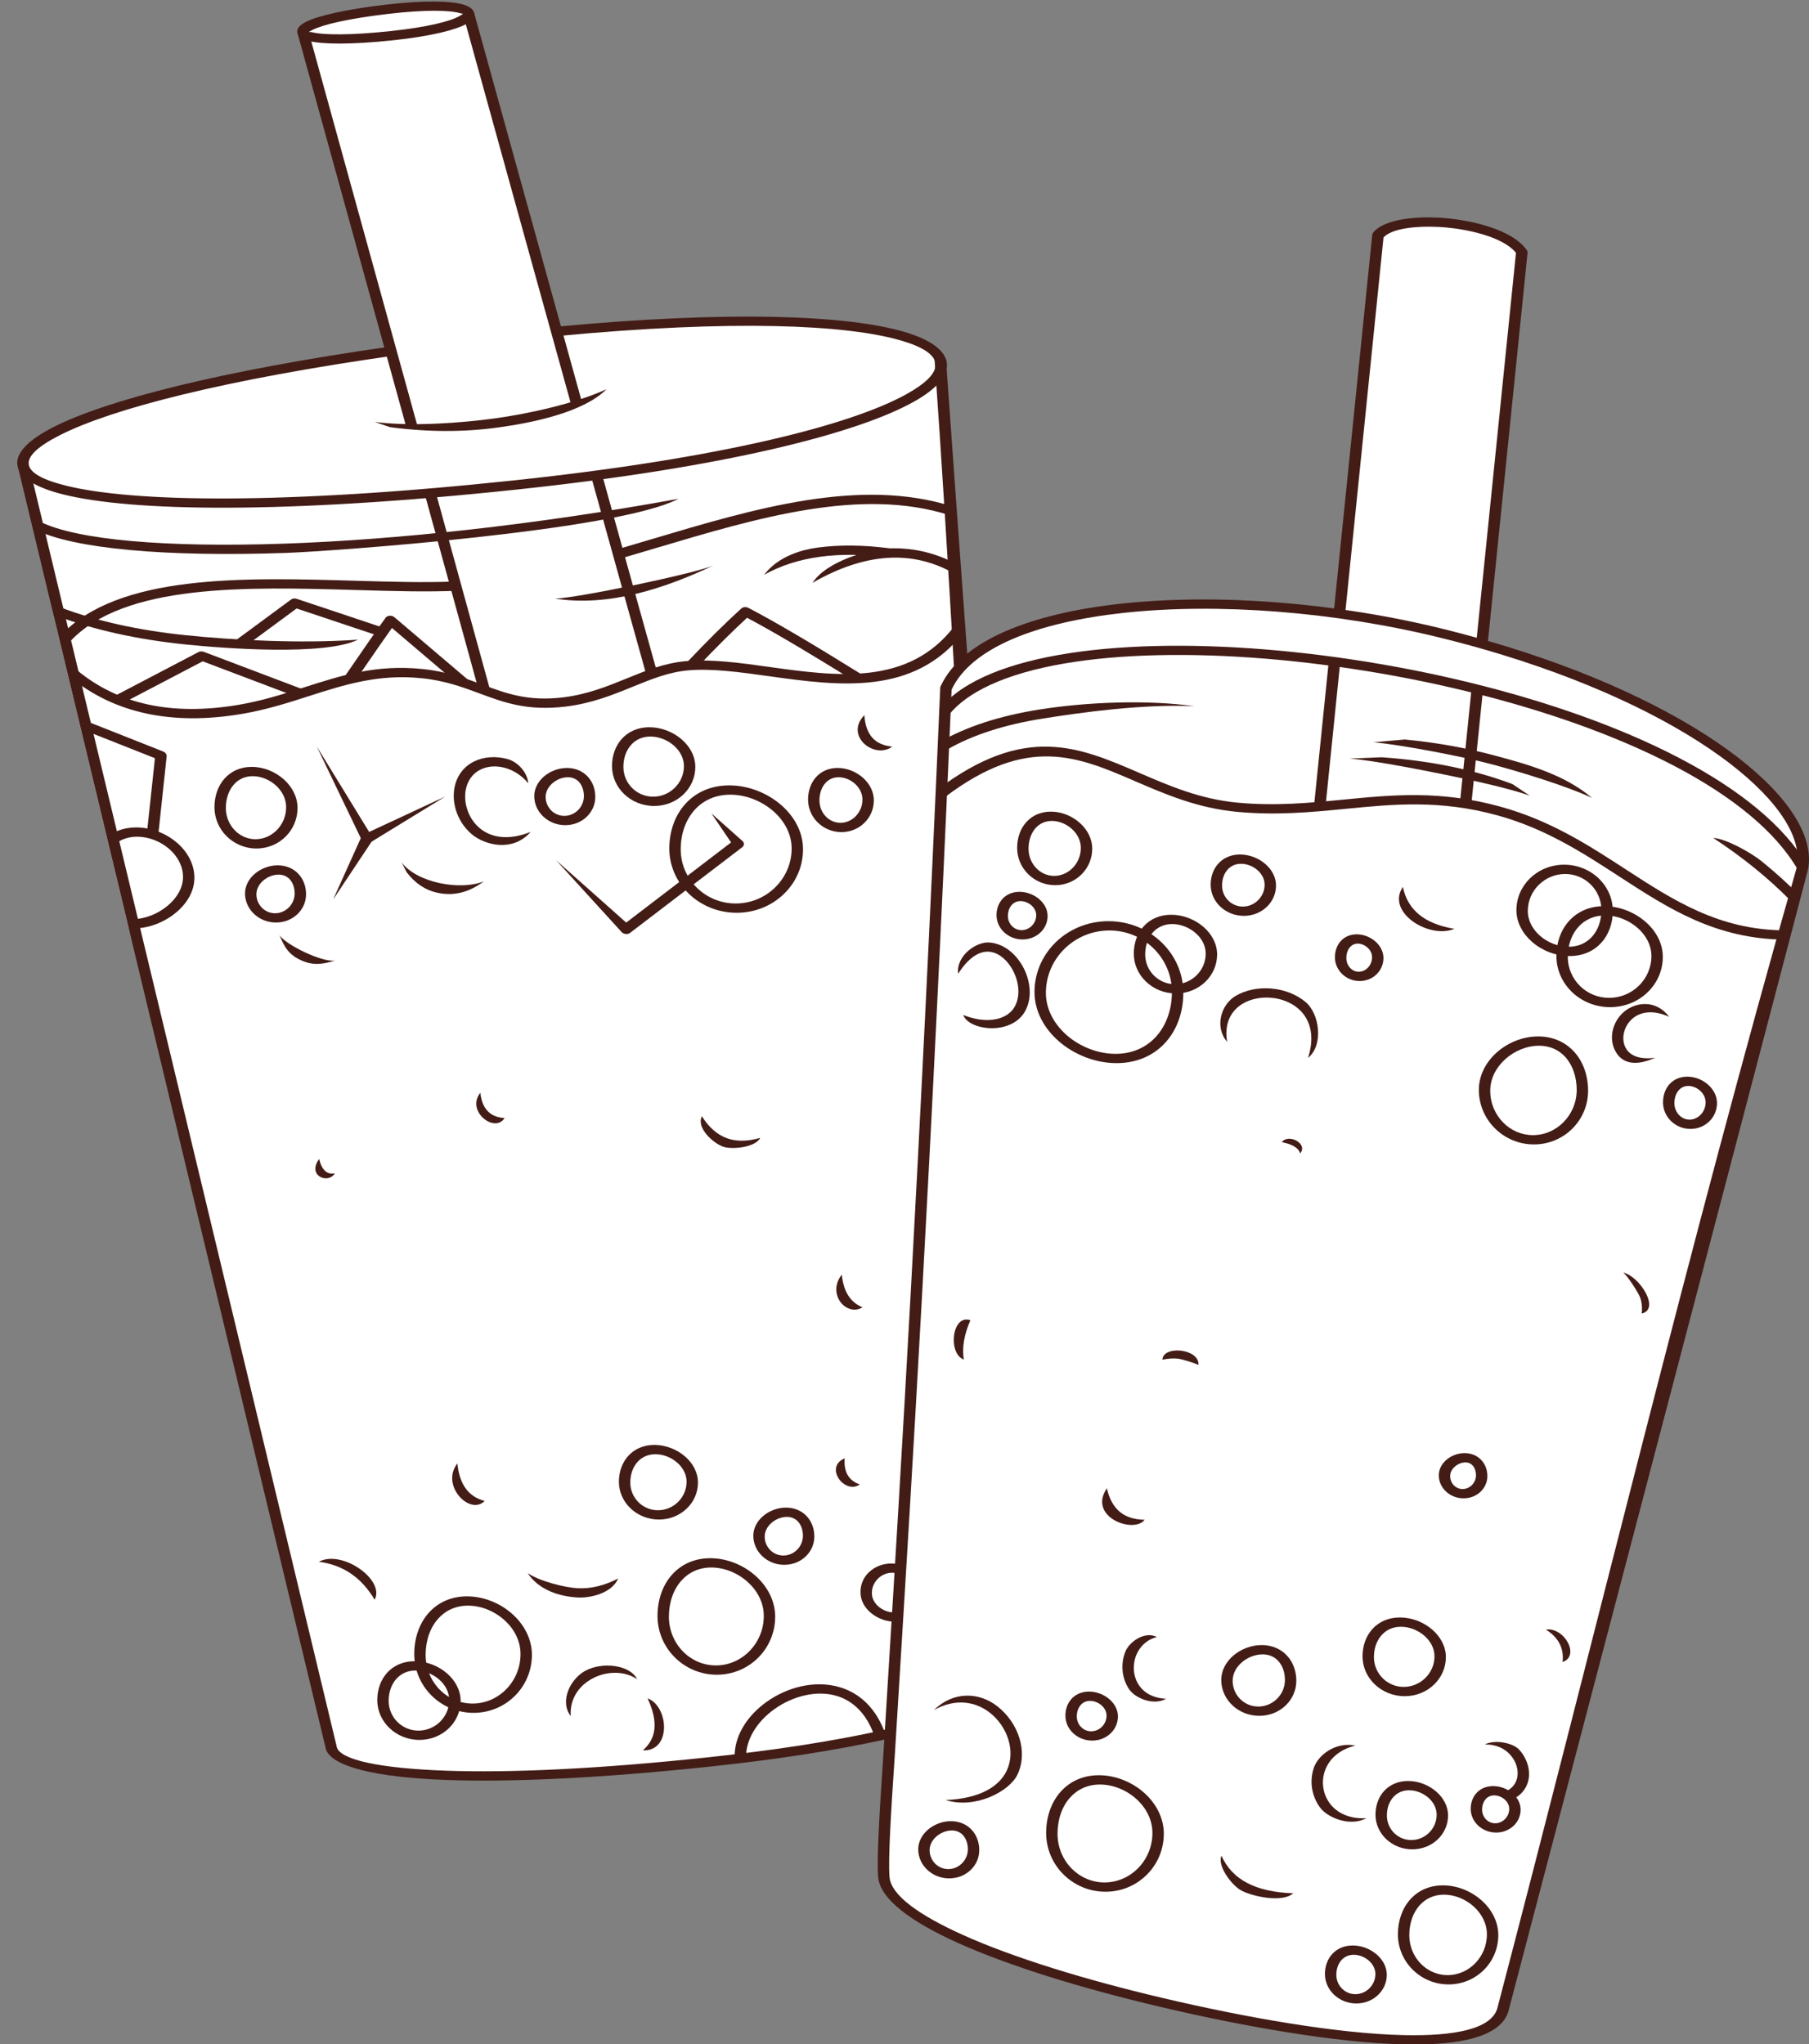 <?xml version="1.0" encoding="UTF-8"?><svg xmlns="http://www.w3.org/2000/svg" xmlns:xlink="http://www.w3.org/1999/xlink" height="403.9" preserveAspectRatio="xMidYMid meet" version="1.0" viewBox="-3.4 -0.3 357.4 403.9" width="357.4" zoomAndPan="magnify"><rect x="-3.4" y="-0.3" width="357.4" height="403.9" fill="#808080" stroke="none"/><defs><clipPath id="a"><path d="M 170 118 L 354 118 L 354 403.66 L 170 403.66 Z M 170 118"/></clipPath></defs><g><g id="change1_1"><path d="M 22.578 185.367 L 6.816 119.73 C 12.625 140.934 17.73 162.992 22.578 185.367 Z M 184.145 100.684 L 182.121 72.566 C 182.121 72.48 182.125 72.395 182.145 72.309 C 182.168 72.168 182.188 72.023 182.191 71.883 C 182.195 71.75 182.191 71.609 182.176 71.473 C 182.066 70.555 181.461 69.68 180.371 68.871 C 179.145 67.969 177.32 67.145 174.906 66.434 C 169.293 64.777 160.473 63.707 148.469 63.512 C 137.496 63.328 123.922 63.883 107.773 65.383 L 107.746 65.383 C 106.938 65.477 106.133 65.008 105.949 64.34 C 100.262 43.809 93.965 22.906 88.781 2.316 C 88.75 2.254 88.691 2.191 88.605 2.133 C 88.414 1.988 88.117 1.855 87.723 1.738 C 86.629 1.418 84.785 1.223 82.195 1.227 C 79.793 1.23 76.789 1.414 73.199 1.832 C 69.312 2.281 66.121 2.805 63.617 3.344 C 60.891 3.934 58.98 4.535 57.883 5.09 C 57.438 5.312 57.129 5.535 56.953 5.742 C 56.859 5.852 56.82 5.941 56.824 6.012 C 59.395 20.477 68.977 53.75 73.98 68.141 C 74.191 68.809 73.711 69.441 72.906 69.555 C 56.98 71.852 43.73 74.359 33.137 76.906 C 21.656 79.668 13.316 82.473 8.09 85.109 C 5.684 86.324 3.934 87.512 2.832 88.656 C 1.867 89.66 1.426 90.602 1.516 91.461 L 1.566 91.758 L 1.707 92.191 L 62.477 345.219 C 62.965 346.367 64.973 347.426 68.48 348.305 C 72.328 349.27 77.77 349.926 84.789 350.176 C 91.117 350.398 98.801 350.316 107.824 349.859 C 116.234 349.434 125.762 348.68 136.395 347.551 C 142.152 346.941 147.934 346.227 153.688 345.359 C 159.434 344.496 165.141 343.477 170.75 342.258 C 170.945 342.207 171.16 342.191 171.387 342.215 C 172.215 342.309 172.852 342.93 172.809 343.598 L 172.453 349.164 C 172.016 355.773 171.254 367.273 171.605 370.668 C 171.781 372.414 173.129 374.258 175.43 376.141 C 178.039 378.281 181.836 380.438 186.543 382.555 C 191.453 384.762 197.348 386.934 203.898 389 C 210.75 391.164 218.316 393.215 226.242 395.078 C 234.938 397.121 244.188 399 252.961 400.344 C 260.562 401.512 267.801 402.281 273.988 402.418 C 279.57 402.539 284.312 402.145 287.742 401.062 C 290.617 400.152 292.523 398.754 293.137 396.762 C 312.801 321.824 331.738 246.176 352.238 171.523 C 352.961 168.598 352.16 165.238 349.969 161.664 C 347.699 157.961 343.953 154.043 338.871 150.133 C 333.664 146.125 327.055 142.121 319.191 138.355 C 311.789 134.812 303.277 131.48 293.781 128.559 L 290.266 127.512 C 289.531 127.336 289.012 126.746 289.074 126.133 L 296.883 49.555 C 295.812 48.109 293.945 46.996 291.828 46.16 L 291.789 46.145 C 288.617 44.898 284.914 44.266 282.301 44.031 C 279.609 43.789 276.949 43.824 274.672 44.156 C 272.652 44.445 270.969 44.965 269.906 45.719 C 269.738 45.828 269.48 46.031 269.289 46.246 C 269.246 46.293 269.219 46.281 269.211 46.293 L 261.688 120.117 C 261.617 120.781 260.895 121.23 260.062 121.121 C 252.691 120.141 245.363 119.566 238.328 119.41 C 231.336 119.258 224.586 119.516 218.34 120.199 C 211.789 120.914 205.82 122.098 200.719 123.758 C 195.887 125.328 191.828 127.324 188.797 129.75 C 188.539 129.953 188.184 130.074 187.781 130.062 C 186.957 130.047 186.246 129.484 186.199 128.809 L 184.145 100.684" fill="#fff" fill-rule="evenodd"/></g><g id="change2_2"><path d="M 98.723 96.426 C 52.676 101.316 22.656 100.777 9.094 97.395 C -1.945 94.641 -3.367 89.402 7.219 84.055 C 17.602 78.812 39.832 72.988 74.109 68.121 C 74.078 68.809 74.383 69.52 75.102 69.871 C 40.875 74.703 18.762 80.469 8.523 85.637 C -0.137 90.012 0.168 93.297 9.582 95.645 C 22.871 98.957 52.539 99.461 98.246 94.605 C 139.141 90.262 164.895 83.629 175.781 77.527 C 183.602 73.145 183.375 69.566 174.707 67.008 C 163.898 63.816 141.258 62.828 106.934 66.086 C 106.914 65.738 106.758 65.348 106.418 64.922 C 106.32 64.707 106.191 64.496 106.035 64.305 C 141.004 60.969 164.168 62 175.305 65.285 C 185.5 68.293 186.73 73.703 177.168 79.062 C 166.055 85.297 139.973 92.047 98.723 96.426" fill="#431c16"/></g><g id="change2_3"><path d="M 172.828 343.09 C 160.98 345.758 148.793 347.484 136.715 348.766 C 114.539 351.121 97.223 351.832 84.852 351.395 C 70.203 350.875 62.211 348.598 61.016 345.414 L 0.219 92.266 L 2.434 92.07 L 63.188 345.066 C 64.137 347.387 71.352 349.09 84.758 349.562 C 96.996 349.996 114.18 349.289 136.234 346.945 C 148.453 345.648 160.797 343.902 172.77 341.16 C 172.773 341.754 172.812 342.41 172.828 343.09" fill="#431c16"/></g><g id="change2_4"><path d="M 183.496 70.777 C 184.902 90.625 186.348 110.484 187.805 130.352 C 187.363 130.734 186.895 131.246 186.391 131.91 C 186.305 132.027 185.793 132.41 185.16 132.938 C 183.941 111.871 182.684 91.043 181.242 70.723 L 183.496 70.777" fill="#431c16"/></g><g clip-path="url(#a)" id="change2_1"><path d="M 353.562 172.418 L 294.598 397.148 C 293.066 402.133 285.102 403.879 274.078 403.637 C 260.57 403.34 242.293 400.098 225.945 396.25 C 210.281 392.566 196.027 388.164 185.906 383.617 C 176.5 379.387 170.547 374.934 170.105 370.664 C 169.746 367.168 170.523 355.496 170.961 348.879 L 171.176 345.555 L 172.094 330.629 C 174.344 294.102 178.277 230.336 182.363 135.59 C 182.367 135.469 182.402 135.355 182.461 135.254 C 186.598 126.273 200.266 120.922 218.012 118.984 C 236.922 116.918 260.547 118.695 282.137 124.07 C 286.289 125.105 290.316 126.227 294.203 127.422 C 314.008 133.512 329.594 141.387 339.852 149.281 C 350.312 157.328 355.305 165.473 353.711 171.887 Z M 292.406 396.566 C 311.973 322.004 330.395 245.312 351.496 171.387 C 352.934 165.621 348.211 158.121 338.383 150.559 C 328.348 142.84 313.055 135.117 293.57 129.129 C 289.781 127.961 285.805 126.855 281.656 125.824 C 260.383 120.527 237.109 118.77 218.5 120.805 C 201.52 122.66 188.492 127.652 184.609 135.953 C 180.539 230.438 176.598 294.297 174.344 330.883 L 173.43 345.805 L 173.211 349.141 C 172.773 355.711 172.004 367.297 172.352 370.668 C 172.715 374.199 178.184 378.121 186.859 382.023 C 196.828 386.508 210.902 390.848 226.391 394.492 C 242.586 398.301 260.66 401.516 273.945 401.809 C 283.973 402.027 291.16 400.621 292.406 396.566" fill="#431c16"/></g><g id="change2_5"><path d="M 74.254 7.66 C 65.805 8.559 60.242 8.445 57.684 7.809 C 56.219 7.441 55.426 6.832 55.328 6.043 C 55.238 5.34 55.797 4.648 57.012 4.035 C 59.297 2.883 64.574 1.582 72.863 0.617 C 80.629 -0.281 85.75 -0.105 88.121 0.594 C 89.477 0.992 90.211 1.621 90.301 2.406 C 90.387 3.105 89.879 3.797 88.777 4.414 C 86.68 5.59 81.84 6.855 74.254 7.66 Z M 58.172 6.055 C 60.457 6.629 65.668 6.703 73.773 5.844 C 81.008 5.074 85.523 3.926 87.391 2.875 C 87.844 2.621 88.066 2.469 88.059 2.422 C 88.059 2.387 87.883 2.418 87.523 2.312 C 85.457 1.703 80.742 1.578 73.367 2.438 C 65.379 3.367 60.395 4.566 58.316 5.617 C 57.82 5.867 57.57 6.004 57.57 6.016 C 57.582 6.086 57.762 5.953 58.172 6.055" fill="#431c16"/></g><g id="change2_6"><path d="M 57.582 6.023 C 66.363 37.789 73.543 63.801 79.105 83.977 C 78.324 83.965 77.551 84.02 76.887 84.156 C 71.328 63.984 64.156 38.004 55.383 6.273 Z M 82.676 96.941 C 89.801 122.805 93.395 135.902 93.41 135.973 L 91.215 136.219 C 91.195 136.148 87.578 122.957 80.402 96.91 C 81.133 97.031 81.977 97.273 82.676 96.941" fill="#431c16"/></g><g id="change2_7"><path d="M 90.246 2.16 C 98.945 33.613 106.117 59.508 111.727 79.711 C 111.547 79.766 111.387 79.828 111.25 79.902 C 110.652 79.602 110.004 79.688 109.59 80.18 C 103.973 59.945 96.777 33.977 88.051 2.406 Z M 115.48 93.227 C 122.734 119.344 126.457 132.676 126.48 132.742 L 124.281 132.992 C 124.262 132.922 120.523 119.551 113.25 93.352 L 114.328 93.383 C 114.691 93.48 115.105 93.406 115.48 93.227" fill="#431c16"/></g><g id="change2_8"><path d="M 284.988 158.797 L 287.367 135.418 C 288.059 135.758 288.828 136.047 289.559 136.312 L 287.281 158.668 C 286.461 158.422 285.777 158.637 284.988 158.797 Z M 288.25 126.766 L 296.109 49.656 C 293.438 46.367 286.246 44.996 282.281 44.641 C 279.266 44.367 272.227 44.223 269.938 46.609 L 262.328 121.246 C 261.566 121.031 260.75 120.961 260.066 121.086 L 267.711 46.07 C 267.773 45.602 268.504 45.02 268.863 44.766 C 271.457 42.93 276.848 42.324 282.336 42.816 C 287.066 43.242 295.207 44.906 298.199 49.059 C 298.34 49.234 298.414 49.445 298.391 49.66 L 290.434 127.746 C 289.766 127.371 288.965 126.926 288.25 126.766 Z M 261.359 130.77 L 258.484 158.969 C 257.73 158.945 256.949 158.977 256.195 159.055 L 259.105 130.539 C 259.812 130.738 260.621 130.805 261.359 130.77" fill="#431c16"/></g><g id="change2_9"><path d="M 95.043 84.16 C 88.211 85.105 81.078 85.086 73.652 84.098 L 70.637 83.066 C 77.82 84.023 87.902 83.262 94.48 82.352 C 101.066 81.441 110.422 79.379 116.434 76.598 C 111.773 81.277 101.438 83.277 95.043 84.16" fill="#431c16"/></g><g id="change2_10"><path d="M 11.84 132.137 C 15.918 135.504 20.594 137.758 25.855 138.898 C 31.16 140.047 37.094 140.074 43.648 138.977 C 48.352 138.191 52.57 136.836 56.684 135.516 C 63.938 133.188 70.895 130.953 79.98 131.879 C 84.965 132.387 88.59 133.734 92.055 135.023 C 96.613 136.719 100.898 138.309 107.758 137.5 C 112.617 136.926 116.637 135.289 120.457 133.734 C 124.234 132.195 127.828 130.73 131.996 130.344 C 137.035 129.871 142.746 130.664 148.691 131.492 C 161.797 133.316 176.086 135.309 185.164 123.41 L 187.109 124.473 C 177.309 137.312 162.281 135.223 148.492 133.301 C 142.703 132.496 137.145 131.723 132.438 132.164 C 128.66 132.516 125.219 133.918 121.602 135.391 C 117.637 137.008 113.465 138.703 108.266 139.32 C 100.742 140.207 96.156 138.504 91.27 136.684 C 87.965 135.457 84.512 134.172 79.887 133.703 C 71.367 132.836 64.656 134.988 57.664 137.23 C 53.473 138.578 49.18 139.957 44.277 140.777 C 37.391 141.93 31.113 141.895 25.457 140.668 C 19.758 139.434 14.711 137 10.309 133.367 L 11.84 132.137" fill="#431c16"/></g><g id="change2_11"><path d="M 4.582 102.809 C 11.855 106.387 29.414 107.93 52.879 107.113 C 74.879 106.344 101.988 103.48 130.625 98.258 C 118.641 104.605 61.844 108.641 53.164 108.945 C 29.262 109.777 11.223 108.133 3.551 104.355 L 4.582 102.809" fill="#431c16"/></g><g id="change2_12"><path d="M 182.348 139.629 C 183.812 137.867 185.738 136.309 188.062 134.945 C 202.523 126.453 232.828 125.363 263.812 130.02 C 294.746 134.664 326.457 145.051 343.824 159.52 C 348.027 163.023 351.402 166.773 353.73 170.738 L 351.715 171.41 C 349.508 167.648 346.297 164.082 342.281 160.738 C 325.301 146.59 294.094 136.406 263.586 131.82 C 233.133 127.246 203.469 128.25 189.48 136.461 C 187.34 137.719 185.574 139.145 184.242 140.738 L 182.348 139.629" fill="#431c16"/></g><g id="change2_13"><path d="M 8.516 125.355 C 19.828 113.078 44.77 113.805 66.77 114.445 C 73.746 114.648 80.426 114.844 86.223 114.605 C 86.285 115.02 86.508 115.457 86.941 115.871 C 87.004 116.059 87.09 116.238 87.207 116.41 C 81.148 116.695 74.18 116.492 66.887 116.277 C 45.398 115.652 21.043 114.945 10.363 126.535 Z M 118.324 108.309 C 120.648 107.633 122.984 106.938 125.32 106.238 C 145.746 100.156 166.512 93.969 184.816 99.781 L 184.156 101.48 C 166.668 95.93 146.293 102 126.254 107.969 C 123.758 108.715 121.266 109.453 118.785 110.176 C 118.797 109.324 118.613 108.719 118.324 108.309" fill="#431c16"/></g><g id="change2_14"><path d="M 181.773 155.734 C 199.102 142.648 209.727 147.238 221.762 152.441 C 227.574 154.953 233.738 157.617 241.152 158.297 C 248.699 158.992 255.406 158.336 262.012 157.691 C 271.711 156.742 281.191 155.816 292.996 159.074 C 302.938 161.812 310.492 166.727 317.781 171.465 C 327.215 177.594 336.195 183.43 349.152 183.523 L 349.32 185.355 C 335.539 185.254 326.238 179.211 316.473 172.859 C 309.344 168.227 301.953 163.422 292.453 160.805 C 281.152 157.688 271.91 158.59 262.465 159.512 C 255.738 160.168 248.906 160.836 241.09 160.117 C 233.223 159.395 226.852 156.641 220.844 154.047 C 209.562 149.172 199.609 144.871 183.379 157.129 L 181.773 155.734" fill="#431c16"/></g><g id="change2_15"><path d="M 300.48 204.48 C 303.496 204.48 305.953 205.664 307.68 207.602 C 309.398 209.535 310.355 212.23 310.355 215.203 C 310.355 218.105 309.188 220.742 307.301 222.648 C 305.363 224.605 302.664 225.82 299.66 225.82 C 296.609 225.82 293.855 224.578 291.875 222.574 C 289.961 220.637 288.773 217.969 288.773 215.043 C 288.773 212.191 290.145 209.617 292.211 207.734 C 294.418 205.727 297.438 204.48 300.48 204.48 Z M 305.895 208.594 C 304.637 207.184 302.855 206.316 300.672 206.316 C 298.238 206.316 295.777 207.352 293.949 209.016 C 292.188 210.621 291.023 212.797 291.023 215.203 C 291.023 217.676 292.004 219.902 293.586 221.504 C 295.098 223.035 297.18 223.984 299.469 223.984 C 301.801 223.984 303.938 223.008 305.496 221.426 C 307.105 219.797 308.105 217.539 308.105 215.043 C 308.105 212.477 307.312 210.191 305.895 208.594" fill="#431c16"/></g><g id="change2_16"><path d="M 330.148 214.266 C 329.379 214.266 328.738 214.582 328.277 215.102 C 327.719 215.73 327.406 216.637 327.406 217.664 C 327.406 218.613 327.777 219.457 328.371 220.059 C 328.895 220.59 329.613 220.922 330.395 220.922 C 331.223 220.922 331.992 220.562 332.566 219.98 C 333.188 219.352 333.574 218.477 333.574 217.504 C 333.574 216.609 333.148 215.809 332.508 215.223 C 331.859 214.633 330.996 214.266 330.148 214.266 Z M 326.414 213.945 C 327.254 213.008 328.461 212.43 329.953 212.43 C 331.488 212.43 333.016 213.059 334.125 214.066 C 335.148 215 335.824 216.266 335.824 217.664 C 335.824 219.039 335.27 220.297 334.367 221.203 C 333.422 222.164 332.086 222.758 330.59 222.758 C 329.043 222.758 327.656 222.137 326.66 221.129 C 325.734 220.191 325.156 218.906 325.156 217.504 C 325.156 216.117 325.605 214.855 326.414 213.945" fill="#431c16"/></g><g id="change2_17"><path d="M 204.406 161.902 C 203.078 161.902 201.98 162.441 201.199 163.32 C 200.305 164.328 199.805 165.773 199.805 167.395 C 199.805 168.926 200.406 170.297 201.379 171.281 C 202.281 172.195 203.52 172.762 204.871 172.762 C 206.273 172.762 207.566 172.164 208.516 171.203 C 209.516 170.191 210.137 168.789 210.137 167.234 C 210.137 165.777 209.438 164.461 208.383 163.5 C 207.301 162.516 205.848 161.902 204.406 161.902 Z M 199.34 162.164 C 200.496 160.863 202.16 160.066 204.215 160.066 C 206.344 160.066 208.453 160.941 209.996 162.348 C 211.438 163.652 212.387 165.434 212.387 167.395 C 212.387 169.355 211.594 171.137 210.316 172.426 C 208.992 173.766 207.141 174.598 205.066 174.598 C 202.949 174.598 201.039 173.738 199.668 172.352 C 198.363 171.031 197.555 169.219 197.555 167.234 C 197.555 165.25 198.191 163.453 199.34 162.164" fill="#431c16"/></g><g id="change2_18"><path d="M 137.125 309.414 C 134.664 309.414 132.645 310.398 131.215 312.008 C 129.633 313.785 128.754 316.312 128.754 319.141 C 128.754 321.844 129.828 324.281 131.559 326.035 C 133.223 327.719 135.516 328.762 138.027 328.762 C 140.594 328.762 142.934 327.691 144.648 325.957 C 146.41 324.176 147.5 321.707 147.5 318.98 C 147.5 316.375 146.25 314.027 144.359 312.309 C 142.398 310.523 139.754 309.414 137.125 309.414 Z M 129.352 310.852 C 131.16 308.824 133.742 307.578 136.93 307.578 C 140.246 307.578 143.555 308.945 145.977 311.152 C 148.246 313.219 149.75 316.031 149.75 319.141 C 149.75 322.273 148.488 325.117 146.449 327.18 C 144.363 329.289 141.453 330.598 138.223 330.598 C 134.945 330.598 131.98 329.262 129.852 327.105 C 127.781 325.016 126.504 322.141 126.504 318.98 C 126.504 315.789 127.523 312.91 129.352 310.852" fill="#431c16"/></g><g id="change2_19"><path d="M 89.062 316.949 C 86.602 316.949 84.582 317.938 83.152 319.543 C 81.57 321.32 80.691 323.848 80.691 326.676 C 80.691 329.379 81.766 331.816 83.496 333.57 C 85.16 335.254 87.453 336.297 89.965 336.297 C 92.531 336.297 94.871 335.227 96.586 333.492 C 98.348 331.711 99.438 329.246 99.438 326.516 C 99.438 323.91 98.188 321.562 96.297 319.844 C 94.336 318.059 91.691 316.949 89.062 316.949 Z M 81.289 318.387 C 83.098 316.359 85.68 315.113 88.867 315.113 C 92.184 315.113 95.492 316.48 97.914 318.688 C 100.184 320.754 101.688 323.57 101.688 326.676 C 101.688 329.812 100.426 332.656 98.387 334.715 C 96.301 336.828 93.391 338.133 90.16 338.133 C 86.883 338.133 83.918 336.797 81.785 334.641 C 79.719 332.551 78.441 329.676 78.441 326.516 C 78.441 323.324 79.461 320.445 81.289 318.387" fill="#431c16"/></g><g id="change2_20"><path d="M 213.906 352.293 C 211.445 352.293 209.426 353.281 207.996 354.887 C 206.414 356.664 205.535 359.191 205.535 362.02 C 205.535 364.727 206.609 367.164 208.34 368.914 C 210.008 370.598 212.297 371.641 214.812 371.641 C 217.375 371.641 219.719 370.57 221.43 368.84 C 223.191 367.055 224.281 364.59 224.281 361.859 C 224.281 359.258 223.031 356.906 221.145 355.188 C 219.184 353.402 216.535 352.293 213.906 352.293 Z M 206.137 353.734 C 207.941 351.703 210.527 350.457 213.711 350.457 C 217.031 350.457 220.34 351.828 222.762 354.031 C 225.027 356.102 226.531 358.914 226.531 362.02 C 226.531 365.156 225.27 368 223.23 370.059 C 221.145 372.172 218.238 373.477 215.008 373.477 C 211.727 373.477 208.766 372.141 206.633 369.984 C 204.566 367.895 203.285 365.02 203.285 361.859 C 203.285 358.668 204.305 355.789 206.137 353.734" fill="#431c16"/></g><g id="change2_21"><path d="M 281.875 374.055 C 279.875 374.055 278.23 374.859 277.062 376.168 C 275.758 377.637 275.031 379.723 275.031 382.059 C 275.031 384.289 275.914 386.293 277.336 387.734 C 278.691 389.105 280.555 389.953 282.602 389.953 C 284.691 389.953 286.609 389.074 288.012 387.656 C 289.461 386.188 290.363 384.152 290.363 381.902 C 290.363 379.762 289.336 377.832 287.785 376.422 C 286.184 374.961 284.02 374.055 281.875 374.055 Z M 275.199 375.016 C 276.742 373.281 278.953 372.219 281.68 372.219 C 284.516 372.219 287.336 373.383 289.402 375.266 C 291.336 377.023 292.613 379.418 292.613 382.059 C 292.613 384.719 291.543 387.133 289.812 388.879 C 288.035 390.676 285.555 391.789 282.797 391.789 C 279.984 391.789 277.453 390.648 275.629 388.805 C 273.871 387.027 272.781 384.582 272.781 381.902 C 272.781 379.199 273.645 376.762 275.199 375.016" fill="#431c16"/></g><g id="change2_22"><path d="M 46.531 153.059 C 44.988 153.059 43.719 153.684 42.816 154.699 C 41.789 155.852 41.219 157.5 41.219 159.348 C 41.219 161.098 41.91 162.672 43.023 163.797 C 44.07 164.859 45.508 165.516 47.078 165.516 C 48.699 165.516 50.188 164.828 51.281 163.723 C 52.426 162.566 53.133 160.961 53.133 159.188 C 53.133 157.516 52.332 156.004 51.117 154.902 C 49.871 153.766 48.191 153.059 46.531 153.059 Z M 40.953 153.543 C 42.234 152.105 44.07 151.223 46.336 151.223 C 48.688 151.223 51.027 152.188 52.734 153.746 C 54.328 155.195 55.383 157.172 55.383 159.348 C 55.383 161.527 54.504 163.512 53.086 164.945 C 51.617 166.43 49.562 167.352 47.273 167.352 C 44.938 167.352 42.828 166.402 41.316 164.867 C 39.867 163.402 38.969 161.395 38.969 159.188 C 38.969 156.977 39.68 154.977 40.953 153.543" fill="#431c16"/></g><g id="change2_23"><path d="M 162.277 153.27 C 161.195 153.27 160.301 153.715 159.66 154.434 C 158.91 155.273 158.496 156.48 158.496 157.84 C 158.496 159.113 158.992 160.254 159.797 161.07 C 160.535 161.816 161.547 162.277 162.645 162.277 C 163.797 162.277 164.855 161.789 165.641 160.992 C 166.477 160.148 166.992 158.977 166.992 157.68 C 166.992 156.473 166.414 155.383 165.539 154.586 C 164.648 153.773 163.453 153.27 162.277 153.27 Z M 157.797 153.277 C 158.812 152.137 160.277 151.434 162.082 151.434 C 163.949 151.434 165.805 152.199 167.156 153.43 C 168.414 154.574 169.242 156.129 169.242 157.84 C 169.242 159.543 168.555 161.094 167.445 162.215 C 166.285 163.391 164.66 164.113 162.84 164.113 C 160.977 164.113 159.297 163.359 158.09 162.141 C 156.949 160.988 156.246 159.41 156.246 157.68 C 156.246 155.961 156.801 154.398 157.797 153.277" fill="#431c16"/></g><g id="change2_24"><path d="M 264.844 186.145 C 264.223 186.145 263.699 186.402 263.324 186.828 C 262.855 187.355 262.594 188.125 262.594 188.992 C 262.594 189.789 262.898 190.5 263.395 191 C 263.824 191.434 264.406 191.703 265.035 191.703 C 265.715 191.703 266.348 191.406 266.824 190.926 C 267.348 190.395 267.676 189.656 267.676 188.836 C 267.676 188.09 267.316 187.418 266.781 186.934 C 266.25 186.445 265.539 186.145 264.844 186.145 Z M 261.461 185.672 C 262.215 184.824 263.305 184.309 264.648 184.309 C 266.035 184.309 267.406 184.871 268.398 185.777 C 269.316 186.609 269.926 187.746 269.926 188.992 C 269.926 190.223 269.426 191.336 268.625 192.148 C 267.773 193.008 266.574 193.539 265.23 193.539 C 263.836 193.539 262.582 192.98 261.688 192.07 C 260.855 191.23 260.34 190.086 260.34 188.836 C 260.34 187.602 260.742 186.48 261.461 185.672" fill="#431c16"/></g><g id="change2_25"><path d="M 228.184 182.277 C 226.629 182.277 225.352 182.879 224.441 183.852 C 223.422 184.953 222.852 186.52 222.852 188.281 C 222.852 189.945 223.535 191.441 224.645 192.512 C 225.695 193.531 227.145 194.164 228.734 194.164 C 230.371 194.164 231.867 193.504 232.969 192.441 C 234.105 191.34 234.812 189.809 234.812 188.121 C 234.812 186.535 234.016 185.102 232.809 184.051 C 231.555 182.957 229.863 182.277 228.184 182.277 Z M 222.605 182.668 C 223.887 181.289 225.727 180.441 227.988 180.441 C 230.34 180.441 232.68 181.367 234.391 182.859 C 235.996 184.262 237.062 186.172 237.062 188.281 C 237.062 190.391 236.176 192.305 234.746 193.688 C 233.273 195.117 231.215 195.996 228.93 195.996 C 226.598 195.996 224.488 195.09 222.973 193.617 C 221.508 192.203 220.602 190.258 220.602 188.121 C 220.602 185.984 221.316 184.051 222.605 182.668" fill="#431c16"/></g><g id="change2_26"><path d="M 125.094 145.227 C 123.539 145.227 122.258 145.828 121.352 146.805 C 120.328 147.902 119.762 149.473 119.762 151.23 C 119.762 152.895 120.445 154.391 121.551 155.461 C 122.605 156.48 124.055 157.113 125.645 157.113 C 127.277 157.113 128.777 156.453 129.875 155.391 C 131.016 154.289 131.723 152.758 131.723 151.07 C 131.723 149.484 130.922 148.051 129.719 147 C 128.465 145.906 126.77 145.227 125.094 145.227 Z M 119.512 145.617 C 120.797 144.238 122.633 143.391 124.898 143.391 C 127.246 143.391 129.586 144.316 131.297 145.809 C 132.906 147.211 133.973 149.121 133.973 151.23 C 133.973 153.34 133.086 155.254 131.656 156.641 C 130.184 158.066 128.125 158.949 125.836 158.949 C 123.508 158.949 121.398 158.039 119.879 156.57 C 118.418 155.152 117.512 153.203 117.512 151.07 C 117.512 148.934 118.227 147 119.512 145.617" fill="#431c16"/></g><g id="change2_27"><path d="M 78.723 329.762 C 77.168 329.762 75.887 330.359 74.98 331.336 C 73.957 332.434 73.387 334.004 73.387 335.762 C 73.387 337.426 74.074 338.922 75.18 339.992 C 76.234 341.016 77.68 341.645 79.273 341.645 C 80.906 341.645 82.406 340.988 83.504 339.926 C 84.645 338.82 85.352 337.293 85.352 335.605 C 85.352 334.016 84.551 332.582 83.348 331.535 C 82.094 330.441 80.398 329.762 78.723 329.762 Z M 73.141 330.148 C 74.422 328.77 76.262 327.926 78.527 327.926 C 80.875 327.926 83.215 328.852 84.926 330.344 C 86.535 331.746 87.602 333.652 87.602 335.762 C 87.602 337.875 86.715 339.789 85.285 341.172 C 83.812 342.598 81.754 343.48 79.465 343.48 C 77.137 343.48 75.027 342.574 73.508 341.102 C 72.043 339.688 71.137 337.738 71.137 335.605 C 71.137 333.469 71.855 331.535 73.141 330.148" fill="#431c16"/></g><g id="change2_28"><path d="M 273.379 321.121 C 271.82 321.121 270.543 321.719 269.637 322.695 C 268.613 323.793 268.043 325.363 268.043 327.121 C 268.043 328.785 268.73 330.281 269.836 331.352 C 270.891 332.371 272.336 333.004 273.93 333.004 C 275.562 333.004 277.062 332.344 278.16 331.281 C 279.301 330.18 280.008 328.652 280.008 326.961 C 280.008 325.375 279.207 323.941 278.004 322.891 C 276.746 321.797 275.055 321.121 273.379 321.121 Z M 267.797 321.508 C 269.078 320.129 270.918 319.285 273.184 319.285 C 275.531 319.285 277.871 320.207 279.582 321.699 C 281.191 323.102 282.258 325.012 282.258 327.121 C 282.258 329.234 281.367 331.145 279.938 332.531 C 278.469 333.957 276.41 334.84 274.121 334.84 C 271.789 334.84 269.684 333.93 268.164 332.461 C 266.699 331.043 265.793 329.098 265.793 326.961 C 265.793 324.824 266.512 322.891 267.797 321.508" fill="#431c16"/></g><g id="change2_29"><path d="M 274.984 353.43 C 273.715 353.43 272.668 353.922 271.926 354.723 C 271.074 355.633 270.602 356.941 270.602 358.41 C 270.602 359.789 271.168 361.031 272.082 361.914 C 272.945 362.75 274.129 363.266 275.426 363.266 C 276.766 363.266 278 362.723 278.906 361.848 C 279.855 360.93 280.441 359.656 280.441 358.25 C 280.441 356.941 279.781 355.758 278.789 354.891 C 277.754 353.992 276.363 353.43 274.984 353.43 Z M 270.086 353.535 C 271.207 352.332 272.812 351.594 274.793 351.594 C 276.84 351.594 278.879 352.402 280.367 353.699 C 281.766 354.914 282.691 356.578 282.691 358.41 C 282.691 360.238 281.926 361.895 280.688 363.094 C 279.406 364.332 277.613 365.102 275.617 365.102 C 273.578 365.102 271.738 364.309 270.41 363.023 C 269.141 361.793 268.352 360.105 268.352 358.25 C 268.352 356.406 268.973 354.734 270.086 353.535" fill="#431c16"/></g><g id="change2_30"><path d="M 264.051 385.934 C 263.066 385.934 262.25 386.316 261.668 386.941 L 261.637 386.973 C 260.98 387.699 260.617 388.734 260.617 389.891 C 260.617 390.988 261.062 391.973 261.785 392.668 C 262.453 393.316 263.371 393.719 264.379 393.719 C 265.426 393.719 266.395 393.289 267.109 392.602 C 267.863 391.867 268.336 390.855 268.336 389.73 C 268.336 388.695 267.812 387.762 267.027 387.078 C 266.219 386.371 265.125 385.934 264.051 385.934 Z M 259.832 385.754 C 260.789 384.727 262.16 384.098 263.855 384.098 C 265.602 384.098 267.34 384.781 268.605 385.887 C 269.797 386.922 270.586 388.332 270.586 389.891 C 270.586 391.434 269.938 392.832 268.887 393.848 C 267.801 394.902 266.273 395.555 264.57 395.555 C 262.824 395.555 261.246 394.875 260.113 393.777 C 259.035 392.734 258.363 391.301 258.363 389.73 C 258.363 388.199 258.875 386.809 259.793 385.797 L 259.832 385.754" fill="#431c16"/></g><g id="change2_31"><path d="M 198.215 177.746 C 197.516 177.746 196.934 178.02 196.516 178.469 C 196.012 179.012 195.73 179.797 195.73 180.684 C 195.73 181.496 196.059 182.223 196.59 182.734 C 197.066 183.195 197.719 183.484 198.43 183.484 C 199.188 183.484 199.891 183.172 200.41 182.664 C 200.977 182.121 201.324 181.359 201.324 180.523 C 201.324 179.766 200.941 179.078 200.367 178.578 C 199.777 178.066 198.988 177.746 198.215 177.746 Z M 194.68 177.281 C 195.469 176.43 196.609 175.91 198.02 175.91 C 199.465 175.91 200.902 176.477 201.949 177.387 C 202.926 178.238 203.574 179.402 203.574 180.684 C 203.574 181.941 203.047 183.086 202.191 183.914 C 201.293 184.781 200.031 185.32 198.625 185.32 C 197.172 185.32 195.859 184.754 194.918 183.844 C 194.031 182.984 193.48 181.809 193.48 180.523 C 193.48 179.258 193.906 178.109 194.68 177.281" fill="#431c16"/></g><g id="change2_32"><path d="M 108.598 151.438 C 110.324 151.438 111.734 152.09 112.723 153.152 C 113.68 154.184 114.211 155.602 114.211 157.156 C 114.211 158.68 113.57 160.059 112.539 161.059 C 111.465 162.098 109.957 162.742 108.277 162.742 C 106.555 162.742 105 162.07 103.879 160.988 C 102.812 159.957 102.152 158.543 102.152 156.996 C 102.152 155.492 102.906 154.137 104.039 153.145 C 105.25 152.094 106.914 151.438 108.598 151.438 Z M 110.969 154.18 C 110.445 153.617 109.703 153.273 108.793 153.273 C 107.695 153.273 106.582 153.727 105.742 154.457 C 104.938 155.16 104.402 156.113 104.402 157.156 C 104.402 158.23 104.844 159.195 105.551 159.879 C 106.203 160.512 107.102 160.906 108.086 160.906 C 109.113 160.906 110.062 160.488 110.762 159.809 C 111.5 159.094 111.961 158.098 111.961 156.996 C 111.961 155.863 111.605 154.867 110.969 154.18" fill="#431c16"/></g><g id="change2_33"><path d="M 184.457 359.535 C 186.184 359.535 187.594 360.188 188.582 361.25 C 189.539 362.281 190.07 363.699 190.07 365.254 C 190.07 366.777 189.43 368.156 188.398 369.156 C 187.324 370.195 185.816 370.84 184.137 370.84 C 182.41 370.84 180.855 370.168 179.738 369.086 C 178.672 368.055 178.012 366.641 178.012 365.094 C 178.012 363.59 178.766 362.23 179.898 361.242 C 181.105 360.188 182.773 359.535 184.457 359.535 Z M 186.828 362.277 C 186.305 361.715 185.562 361.371 184.652 361.371 C 183.555 361.371 182.441 361.824 181.602 362.555 C 180.797 363.258 180.262 364.207 180.262 365.254 C 180.262 366.328 180.699 367.289 181.41 367.977 C 182.062 368.609 182.961 369.004 183.945 369.004 C 184.973 369.004 185.922 368.582 186.617 367.906 C 187.359 367.191 187.82 366.195 187.82 365.094 C 187.82 363.961 187.465 362.965 186.828 362.277" fill="#431c16"/></g><g id="change2_34"><path d="M 151.875 297.582 C 153.602 297.582 155.012 298.234 156 299.297 C 156.953 300.324 157.484 301.742 157.484 303.301 C 157.484 304.82 156.848 306.199 155.812 307.199 C 154.742 308.238 153.234 308.883 151.555 308.883 C 149.828 308.883 148.273 308.215 147.152 307.129 C 146.09 306.098 145.43 304.684 145.43 303.141 C 145.43 301.633 146.18 300.277 147.316 299.289 C 148.523 298.234 150.191 297.582 151.875 297.582 Z M 154.242 300.32 C 153.723 299.762 152.977 299.414 152.066 299.414 C 150.973 299.414 149.855 299.867 149.02 300.598 C 148.215 301.301 147.68 302.254 147.68 303.301 C 147.68 304.371 148.117 305.336 148.824 306.02 C 149.48 306.656 150.379 307.047 151.359 307.047 C 152.387 307.047 153.336 306.629 154.035 305.953 C 154.777 305.234 155.234 304.238 155.234 303.141 C 155.234 302.008 154.883 301.008 154.242 300.32" fill="#431c16"/></g><g id="change2_35"><path d="M 51.453 170.676 C 53.18 170.676 54.59 171.328 55.578 172.391 C 56.535 173.418 57.066 174.836 57.066 176.395 C 57.066 177.914 56.426 179.297 55.395 180.293 C 54.32 181.336 52.812 181.977 51.137 181.977 C 49.41 181.977 47.852 181.309 46.734 180.223 C 45.668 179.195 45.008 177.777 45.008 176.234 C 45.008 174.727 45.762 173.371 46.895 172.383 C 48.105 171.328 49.77 170.676 51.453 170.676 Z M 53.824 173.414 C 53.301 172.855 52.559 172.512 51.648 172.512 C 50.551 172.512 49.438 172.965 48.598 173.691 C 47.793 174.395 47.258 175.348 47.258 176.395 C 47.258 177.469 47.699 178.43 48.406 179.117 C 49.059 179.75 49.957 180.145 50.941 180.145 C 51.969 180.145 52.918 179.723 53.613 179.047 C 54.355 178.328 54.816 177.332 54.816 176.234 C 54.816 175.102 54.461 174.102 53.824 173.414" fill="#431c16"/></g><g id="change2_36"><path d="M 22.855 181.301 C 25.234 181.301 27.793 180.273 29.727 178.652 C 31.527 177.145 32.758 175.137 32.758 172.98 C 32.758 170.824 31.672 168.871 30.031 167.441 C 28.316 165.949 26.004 165.023 23.703 165.023 C 22.922 165.023 22.199 165.129 21.543 165.324 C 20.855 165.523 20.219 165.832 19.656 166.227 L 18.113 164.785 C 18.852 164.273 19.695 163.867 20.617 163.594 C 21.516 163.328 22.48 163.188 23.508 163.188 C 26.477 163.188 29.441 164.359 31.609 166.25 C 33.656 168.031 35.008 170.461 35.008 173.141 C 35.008 175.777 33.543 178.199 31.406 179.988 C 29.109 181.914 25.996 183.137 23.051 183.137 L 22.855 181.301" fill="#431c16"/></g><g id="change2_37"><path d="M 126.082 287.031 C 124.641 287.031 123.453 287.59 122.609 288.496 C 121.656 289.52 121.125 290.984 121.125 292.629 C 121.125 294.18 121.766 295.574 122.793 296.57 C 123.77 297.516 125.113 298.102 126.59 298.102 C 128.109 298.102 129.504 297.492 130.523 296.5 C 131.586 295.473 132.246 294.047 132.246 292.469 C 132.246 290.992 131.5 289.656 130.379 288.68 C 129.215 287.664 127.641 287.031 126.082 287.031 Z M 120.773 287.309 C 121.992 285.996 123.738 285.195 125.891 285.195 C 128.117 285.195 130.336 286.074 131.961 287.488 C 133.484 288.82 134.496 290.629 134.496 292.629 C 134.496 294.629 133.656 296.438 132.301 297.746 C 130.906 299.102 128.957 299.938 126.785 299.938 C 124.566 299.938 122.562 299.074 121.125 297.68 C 119.734 296.336 118.875 294.492 118.875 292.469 C 118.875 290.449 119.555 288.617 120.773 287.309" fill="#431c16"/></g><g id="change2_38"><path d="M 211.949 335.766 C 211.211 335.766 210.598 336.059 210.16 336.527 C 209.633 337.094 209.34 337.914 209.34 338.84 C 209.34 339.691 209.684 340.453 210.238 340.988 C 210.742 341.477 211.43 341.777 212.184 341.781 C 212.98 341.777 213.719 341.449 214.266 340.922 C 214.852 340.352 215.219 339.555 215.219 338.68 C 215.219 337.887 214.816 337.168 214.215 336.641 C 213.598 336.102 212.766 335.766 211.949 335.766 Z M 208.32 335.34 C 209.137 334.465 210.309 333.93 211.758 333.93 C 213.242 333.93 214.719 334.512 215.797 335.449 C 216.801 336.328 217.469 337.523 217.469 338.84 C 217.469 340.137 216.922 341.316 216.043 342.168 C 215.121 343.062 213.824 343.613 212.375 343.613 C 210.879 343.613 209.535 343.035 208.566 342.098 C 207.652 341.215 207.09 340.004 207.09 338.68 C 207.09 337.375 207.531 336.195 208.32 335.34" fill="#431c16"/></g><g id="change2_39"><path d="M 291.797 354.438 C 291.129 354.438 290.57 354.699 290.172 355.129 C 289.688 355.648 289.414 356.406 289.414 357.262 C 289.414 358.043 289.73 358.738 290.242 359.234 C 290.695 359.676 291.32 359.949 292 359.949 C 292.727 359.949 293.398 359.648 293.898 359.164 C 294.441 358.637 294.777 357.906 294.777 357.102 C 294.777 356.371 294.41 355.715 293.859 355.234 C 293.297 354.742 292.535 354.438 291.797 354.438 Z M 288.336 353.941 C 289.109 353.109 290.223 352.602 291.602 352.602 C 293.016 352.602 294.418 353.152 295.441 354.043 C 296.395 354.875 297.027 356.008 297.027 357.262 C 297.027 358.488 296.512 359.605 295.68 360.41 C 294.805 361.258 293.57 361.785 292.191 361.785 C 290.773 361.785 289.488 361.234 288.57 360.344 C 287.703 359.5 287.164 358.355 287.164 357.102 C 287.164 355.871 287.586 354.75 288.336 353.941" fill="#431c16"/></g><g id="change2_40"><path d="M 173.16 318.281 C 173.312 318.281 173.461 318.273 173.605 318.254 C 173.512 318.875 173.426 319.5 173.348 320.117 C 170.176 320.113 166.602 317.711 166.602 314.301 C 166.602 310.012 171.18 307.605 174.957 309.035 C 174.793 309.504 174.691 310.125 174.684 310.938 C 172.074 309.453 168.852 311.512 168.852 314.461 C 168.852 316.645 171.105 318.281 173.16 318.281" fill="#431c16"/></g><g id="change2_41"><path d="M 217.004 207.922 C 220.301 207.922 223 206.668 224.906 204.621 C 226.98 202.395 228.133 199.23 228.133 195.703 C 228.133 192.309 226.727 189.242 224.449 187.035 C 222.227 184.883 219.16 183.547 215.785 183.547 C 212.359 183.547 209.246 184.906 206.977 187.105 C 204.668 189.344 203.234 192.441 203.234 195.863 C 203.234 199.129 204.883 202.082 207.367 204.246 C 209.973 206.516 213.492 207.922 217.004 207.922 Z M 226.742 205.809 C 224.465 208.258 221.203 209.758 217.195 209.758 C 213.02 209.758 208.852 208.105 205.789 205.438 C 202.898 202.922 200.984 199.492 200.984 195.703 C 200.984 191.859 202.598 188.379 205.199 185.855 C 207.844 183.297 211.516 181.711 215.594 181.711 C 219.711 181.711 223.434 183.324 226.117 185.926 C 228.754 188.48 230.383 191.996 230.383 195.863 C 230.383 199.77 229.086 203.293 226.742 205.809" fill="#431c16"/></g><g id="change2_42"><path d="M 306.496 186.766 C 308.402 186.766 309.965 186.039 311.07 184.848 C 312.305 183.523 312.988 181.637 312.988 179.527 C 312.988 177.516 312.16 175.703 310.82 174.406 C 309.535 173.16 307.766 172.387 305.816 172.387 C 303.824 172.387 302.004 173.188 300.672 174.477 C 299.297 175.809 298.445 177.648 298.445 179.688 C 298.445 181.605 299.414 183.344 300.875 184.617 C 302.398 185.941 304.453 186.766 306.496 186.766 Z M 312.91 186.035 C 311.426 187.629 309.305 188.602 306.691 188.602 C 303.977 188.602 301.273 187.531 299.297 185.809 C 297.434 184.184 296.195 181.973 296.195 179.527 C 296.195 177.07 297.227 174.844 298.895 173.227 C 300.598 171.574 302.977 170.551 305.625 170.551 C 308.312 170.551 310.742 171.602 312.492 173.297 C 314.188 174.945 315.238 177.203 315.238 179.688 C 315.238 182.176 314.406 184.426 312.91 186.035" fill="#431c16"/></g><g id="change2_43"><path d="M 313.727 180.574 C 311.555 180.574 309.777 181.402 308.516 182.758 C 307.121 184.254 306.348 186.387 306.348 188.77 C 306.348 191.043 307.289 193.094 308.809 194.566 C 310.27 195.984 312.289 196.863 314.508 196.863 C 316.773 196.863 318.844 195.961 320.355 194.496 C 321.906 192.992 322.867 190.906 322.867 188.605 C 322.867 186.43 321.773 184.461 320.113 183.02 C 318.387 181.512 316.051 180.574 313.727 180.574 Z M 306.68 181.57 C 308.312 179.816 310.652 178.738 313.531 178.738 C 316.523 178.738 319.508 179.922 321.695 181.828 C 323.758 183.621 325.117 186.066 325.117 188.77 C 325.117 191.488 323.977 193.957 322.133 195.742 C 320.25 197.57 317.621 198.699 314.703 198.699 C 311.738 198.699 309.062 197.543 307.137 195.676 C 305.262 193.855 304.098 191.352 304.098 188.605 C 304.098 185.848 305.02 183.352 306.68 181.57" fill="#431c16"/></g><g id="change2_44"><path d="M 241.781 170.371 C 240.703 170.371 239.812 170.789 239.18 171.469 C 238.449 172.258 238.039 173.391 238.039 174.664 C 238.039 175.852 238.527 176.914 239.312 177.676 C 240.043 178.387 241.047 178.824 242.148 178.824 C 243.293 178.824 244.348 178.359 245.121 177.605 C 245.941 176.816 246.449 175.719 246.449 174.504 C 246.449 173.379 245.883 172.359 245.027 171.617 C 244.145 170.848 242.957 170.371 241.781 170.371 Z M 237.344 170.285 C 238.352 169.199 239.801 168.535 241.59 168.535 C 243.434 168.535 245.27 169.258 246.609 170.426 C 247.867 171.523 248.699 173.016 248.699 174.664 C 248.699 176.297 248.012 177.781 246.902 178.855 C 245.75 179.969 244.141 180.66 242.34 180.66 C 240.5 180.66 238.836 179.941 237.641 178.785 C 236.496 177.68 235.789 176.164 235.789 174.504 C 235.789 172.852 236.348 171.355 237.344 170.285" fill="#431c16"/></g><g id="change2_45"><path d="M 140.875 156.715 C 137.98 156.715 135.609 157.82 133.934 159.621 C 132.102 161.594 131.086 164.387 131.086 167.516 C 131.086 170.508 132.328 173.207 134.336 175.152 C 136.289 177.043 138.98 178.215 141.945 178.215 C 144.961 178.215 147.703 177.016 149.699 175.082 C 151.742 173.105 153.004 170.371 153.004 167.352 C 153.004 164.469 151.555 161.867 149.363 159.953 C 147.066 157.957 143.965 156.715 140.875 156.715 Z M 132.098 158.438 C 134.148 156.23 137.078 154.879 140.68 154.879 C 144.441 154.879 148.191 156.367 150.941 158.766 C 153.539 161.027 155.254 164.105 155.254 167.516 C 155.254 170.953 153.812 174.074 151.48 176.328 C 149.105 178.629 145.805 180.051 142.141 180.051 C 138.434 180.051 135.082 178.602 132.664 176.262 C 130.297 173.969 128.836 170.82 128.836 167.352 C 128.836 163.852 130 160.691 132.098 158.438" fill="#431c16"/></g><g id="change2_46"><path d="M 274.156 145.816 C 280.285 146.402 286.191 147.453 291.859 148.969 C 298.586 150.762 305.754 152.789 311.117 157.348 C 306.027 154.969 296.871 152.188 291.332 150.711 C 285.785 149.23 273.922 146.926 267.969 146.355 L 274.156 145.816" fill="#431c16"/></g><g id="change2_47"><path d="M 344.734 169.941 L 344.801 170.004 C 347.387 172.102 349.797 174.281 352.023 176.539 L 350.312 177.609 C 348.133 175.398 345.785 173.273 343.281 171.242 L 343.215 171.191 C 340.672 169.129 337.961 167.152 335.086 165.27 C 337.48 165.375 342.395 168.047 344.734 169.941" fill="#431c16"/></g><g id="change2_48"><path d="M 182.293 146.285 C 187.52 143.277 194.062 141.145 201.91 139.895 C 211.211 138.41 223.223 137.918 232.574 139.238 C 222.383 138.762 210.133 140.48 202.52 141.695 C 194.965 142.902 188.691 144.941 183.699 147.812 L 182.293 146.285" fill="#431c16"/></g><g id="change2_49"><path d="M 8.539 119.719 C 15.73 122.418 23.984 124.25 33.289 125.207 C 42.637 126.172 55.879 126.895 67.328 126.094 C 60.68 129.305 41.023 127.836 33.199 127.031 C 23.66 126.047 15.176 124.16 7.746 121.371 L 8.539 119.719" fill="#431c16"/></g><g id="change2_50"><path d="M 19.219 137.227 L 35.812 128.539 C 36.133 128.375 36.531 128.371 36.879 128.5 L 56.445 135.91 L 55.645 137.562 L 36.648 130.367 L 20.543 138.797 L 19.219 137.227" fill="#431c16"/></g><g id="change2_51"><path d="M 13.98 142.309 L 28.82 148.18 C 29.293 148.363 29.566 148.77 29.523 149.156 L 27.859 164.746 L 25.613 164.43 L 27.211 149.508 L 13.148 143.945 L 13.98 142.309" fill="#431c16"/></g><g id="change2_52"><path d="M 59.176 147.184 L 70.133 165.062 C 70.277 165.328 70.262 165.605 70.129 165.828 L 62.43 177.406 L 67.879 165.301 L 59.176 147.184" fill="#431c16"/></g><g id="change2_53"><path d="M 68.496 164.562 L 84.586 157.07 L 69.723 166.18 Z M 68.496 164.562" fill="#431c16"/></g><g id="change2_54"><path d="M 106.496 169.695 L 120.316 181.988 L 141.039 166.152 L 137.148 160.414 L 143.395 165.969 C 143.668 166.34 143.621 166.805 143.25 167.09 L 121.008 184.078 C 120.535 184.371 119.828 184.281 119.422 183.871 L 106.496 169.695" fill="#431c16"/></g><g id="change2_55"><path d="M 165.672 134.445 C 160.711 131.352 156.371 128.715 152.668 126.535 C 149.355 124.59 146.527 122.996 144.191 121.762 C 142.828 123.02 141.367 124.418 139.816 125.953 C 138.027 127.73 136.129 129.672 134.133 131.773 L 132.309 130.578 C 134.344 128.43 136.254 126.477 138.027 124.719 C 139.816 122.945 141.492 121.348 143.055 119.93 C 143.391 119.621 143.98 119.562 144.461 119.809 C 146.98 121.117 150.121 122.875 153.875 125.082 C 157.629 127.289 161.984 129.941 166.938 133.023 L 165.672 134.445" fill="#431c16"/></g><g id="change2_56"><path d="M 157.996 107.91 C 162.387 107.309 167.238 107.359 172.551 108.066 L 172.367 109.879 C 167.293 109.203 162.688 109.148 158.551 109.719 C 154.445 110.285 150.781 111.469 147.57 113.27 C 150.438 109.477 155.316 108.281 157.996 107.91" fill="#431c16"/></g><g id="change2_57"><path d="M 171.395 108.105 C 176.473 107.746 181.297 108.809 185.863 111.297 L 184.73 112.797 C 180.641 110.566 176.32 109.617 171.777 109.938 C 167.148 110.266 162.266 111.902 157.125 114.855 C 160.059 110.383 168.648 108.301 171.395 108.105" fill="#431c16"/></g><g id="change2_58"><path d="M 106.293 117.977 C 110.648 117.863 133.758 113.051 137.52 111.438 C 128.023 115.934 116.887 119.645 106.293 117.977" fill="#431c16"/></g><g id="change2_59"><path d="M 87.539 135.258 L 74.035 123.777 C 73.309 124.797 72.449 126.02 71.461 127.441 C 70.188 129.27 68.594 131.578 66.684 134.371 L 64.688 133.379 C 66.465 130.785 68.062 128.469 69.477 126.434 C 70.82 124.504 71.914 122.961 72.746 121.809 C 72.797 121.727 72.863 121.652 72.949 121.586 C 73.383 121.254 74.098 121.289 74.547 121.672 L 89.105 134.051 L 87.539 135.258" fill="#431c16"/></g><g id="change2_60"><path d="M 43.293 126.129 L 54.098 118.164 C 54.406 117.938 54.848 117.895 55.234 118.023 L 72.441 123.77 L 71.754 125.457 L 55.195 119.93 L 44.879 127.531 L 43.293 126.129" fill="#431c16"/></g><g id="change2_61"><path d="M 237.922 366.371 C 238.98 368.727 240.668 370.516 242.977 371.73 C 245.34 372.98 248.387 373.664 252.105 373.781 C 249.988 375.691 244.137 374.445 241.871 373.25 C 239.945 372.234 237.047 368.355 237.922 366.371" fill="#431c16"/></g><g id="change2_62"><path d="M 264.387 344.594 C 261.105 345.391 259.137 347.359 258.355 349.594 C 257.98 350.684 257.879 351.832 258.047 352.941 C 258.211 354.035 258.641 355.09 259.312 356.004 C 260.684 357.863 263.129 359.137 266.535 358.941 C 263.379 360.695 258.902 358.875 257.406 356.848 C 256.559 355.699 256.02 354.375 255.812 353.012 C 255.609 351.66 255.73 350.27 256.184 348.957 C 257.059 346.441 260.438 343.824 264.387 344.594" fill="#431c16"/></g><g id="change2_63"><path d="M 245.855 324.742 C 247.957 324.742 249.672 325.535 250.871 326.828 C 252.055 328.098 252.711 329.859 252.711 331.793 C 252.711 333.688 251.914 335.402 250.633 336.645 C 249.309 337.93 247.453 338.723 245.395 338.723 C 243.285 338.723 241.383 337.902 240.012 336.574 C 238.695 335.301 237.879 333.551 237.879 331.637 C 237.879 329.77 238.812 328.086 240.223 326.855 C 241.723 325.551 243.781 324.742 245.855 324.742 Z M 249.117 327.855 C 248.383 327.062 247.336 326.578 246.051 326.578 C 244.562 326.578 243.055 327.188 241.926 328.168 C 240.848 329.109 240.129 330.387 240.129 331.793 C 240.129 333.238 240.723 334.539 241.684 335.469 C 242.59 336.344 243.832 336.887 245.199 336.887 C 246.609 336.887 247.902 336.316 248.855 335.398 C 249.848 334.438 250.461 333.105 250.461 331.637 C 250.461 330.121 249.98 328.781 249.117 327.855" fill="#431c16"/></g><g id="change2_64"><path d="M 285.941 286.812 C 287.34 286.812 288.48 287.34 289.281 288.203 C 290.035 289.016 290.457 290.133 290.457 291.352 C 290.457 292.543 289.953 293.629 289.145 294.414 C 288.293 295.238 287.094 295.746 285.754 295.746 C 284.363 295.746 283.117 295.211 282.223 294.344 C 281.379 293.523 280.855 292.41 280.855 291.191 C 280.855 290.004 281.445 288.938 282.336 288.16 C 283.289 287.328 284.609 286.812 285.941 286.812 Z M 287.523 289.227 C 287.191 288.871 286.719 288.648 286.137 288.648 C 285.391 288.648 284.621 288.965 284.039 289.473 C 283.477 289.961 283.105 290.625 283.105 291.352 C 283.105 292.098 283.406 292.766 283.891 293.234 C 284.324 293.652 284.914 293.914 285.559 293.914 C 286.246 293.914 286.891 293.625 287.367 293.164 C 287.887 292.66 288.207 291.965 288.207 291.191 C 288.207 290.395 287.965 289.699 287.523 289.227" fill="#431c16"/></g><g id="change2_65"><path d="M 215.281 293.762 C 215.758 295.863 216.629 297.43 217.887 298.457 C 219.09 299.438 220.711 299.949 222.746 299.984 C 220.641 302.816 211.426 299.461 215.281 293.762" fill="#431c16"/></g><g id="change2_66"><path d="M 225.16 323.156 C 223.117 323.668 221.727 325.094 221.059 326.797 L 221.051 326.816 C 220.676 327.785 220.535 328.84 220.633 329.863 C 220.73 330.875 221.07 331.863 221.656 332.719 L 221.691 332.777 C 222.691 334.195 224.438 335.234 226.988 335.344 C 224.492 336.777 220.906 335.211 219.758 333.574 L 219.703 333.504 C 218.949 332.402 218.516 331.137 218.391 329.848 C 218.27 328.59 218.441 327.305 218.895 326.133 L 218.906 326.105 C 219.742 323.969 222.906 321.926 225.16 323.156" fill="#431c16"/></g><g id="change2_67"><path d="M 193.613 336.812 C 195.695 338.434 197.242 340.676 197.988 343.078 C 198.738 345.477 198.699 348.055 197.613 350.34 C 196.039 353.66 189.27 357.207 183.434 355.359 C 190.324 355.066 194.047 352.617 195.496 349.555 C 196.414 347.617 196.445 345.426 195.809 343.379 C 195.172 341.332 193.871 339.434 192.137 338.082 C 189.352 335.914 185.348 335.172 181.098 337.598 C 184.883 333.855 189.969 333.973 193.613 336.812" fill="#431c16"/></g><g id="change2_68"><path d="M 296.77 345.438 C 297.59 346.352 298.16 347.418 298.457 348.512 C 298.754 349.602 298.773 350.723 298.484 351.75 C 298.055 353.273 296.965 354.598 295.113 355.367 L 293.957 353.715 C 295.23 353.188 295.984 352.262 296.285 351.199 C 296.504 350.426 296.488 349.578 296.266 348.75 C 296.039 347.93 295.605 347.121 294.988 346.43 C 293.875 345.18 292.137 344.312 289.938 344.398 C 291.906 343.324 295.539 344.055 296.77 345.438" fill="#431c16"/></g><g id="change2_69"><path d="M 305.316 328.082 C 305.469 326.734 305.27 325.527 304.723 324.465 C 304.184 323.414 303.285 322.484 302.031 321.668 C 305.715 321.188 308.812 326.922 305.316 328.082" fill="#431c16"/></g><g id="change2_70"><path d="M 233.379 269.387 C 232.602 269.016 230.129 268.223 229.234 268.141 C 228.312 268.059 227.316 268.133 226.25 268.359 C 226.406 265.449 233.605 266.168 233.379 269.387" fill="#431c16"/></g><g id="change2_71"><path d="M 320.949 259.238 C 321.086 257.984 320.961 256.883 320.578 255.93 C 320.207 255.012 318.168 251.805 317.305 251.145 C 320.488 251.84 324.691 258.355 320.949 259.238" fill="#431c16"/></g><g id="change2_72"><path d="M 326.367 200.605 C 323.172 199.152 320.699 199.641 319.18 200.914 C 318.219 201.719 317.605 202.828 317.395 203.969 C 317.195 205.082 317.379 206.211 317.996 207.098 C 318.852 208.324 320.66 209.098 323.609 208.691 C 319.879 210.375 317.43 209.855 316.062 207.902 C 315.168 206.625 314.895 205.055 315.172 203.547 C 315.438 202.07 316.238 200.633 317.496 199.578 C 319.656 197.77 323.688 197.051 326.367 200.605" fill="#431c16"/></g><g id="change2_73"><path d="M 255.031 208.727 C 256.504 204.102 255.297 200.828 252.992 198.902 C 251.531 197.684 249.613 196.992 247.664 196.836 C 245.703 196.68 243.715 197.066 242.133 198.004 C 239.855 199.352 238.406 201.859 239.043 205.562 C 236.477 202.547 237.871 198.16 240.707 196.484 C 242.711 195.301 245.223 194.809 247.695 195.008 C 250.184 195.207 252.648 196.102 254.543 197.684 C 257.273 199.969 258.172 206.133 255.031 208.727" fill="#431c16"/></g><g id="change2_74"><path d="M 192.113 185.922 C 193.402 186.031 194.605 186.512 195.668 187.25 C 196.664 187.941 197.535 188.871 198.23 189.93 C 200.137 192.816 200.762 196.793 199.027 199.668 C 196.191 204.387 187.945 203.25 186.906 200.246 C 189.16 201.156 191.293 201.41 193.055 201.129 C 194.828 200.844 196.23 200.004 196.984 198.754 C 198.402 196.395 197.859 193.102 196.27 190.68 C 195.719 189.844 195.047 189.121 194.293 188.598 C 193.605 188.121 192.852 187.812 192.066 187.746 C 190.203 187.586 188.031 188.75 185.898 192.102 C 185.453 188.605 189.438 185.691 192.113 185.922" fill="#431c16"/></g><g id="change2_75"><path d="M 167.367 141.004 C 167.504 142.98 168.043 144.484 168.992 145.516 C 169.879 146.477 171.176 147.051 172.883 147.227 C 169.324 149.809 163.402 145.082 167.367 141.004" fill="#431c16"/></g><g id="change2_76"><path d="M 100.969 154.461 C 99.652 152.879 98.004 151.871 96.344 151.414 C 94.629 150.945 92.891 151.07 91.504 151.77 C 89.379 152.84 88.418 155.051 88.504 157.375 C 88.543 158.477 88.82 159.602 89.316 160.645 C 89.801 161.668 90.504 162.605 91.398 163.352 C 93.547 165.145 96.941 165.867 101.434 164.074 C 97.895 168.137 92.383 166.676 89.859 164.574 C 88.715 163.617 87.828 162.441 87.223 161.176 C 86.629 159.926 86.297 158.578 86.25 157.266 C 86.148 154.371 87.41 151.59 90.199 150.184 C 92.137 149.215 94.535 149.035 96.887 149.68 C 98.922 150.234 100.805 152.34 100.969 154.461" fill="#431c16"/></g><g id="change2_77"><path d="M 75.953 170.113 C 79.066 174.18 87.602 175.707 92.211 173.836 C 89.41 175.898 86.41 176.875 82.879 176.066 C 80.574 175.543 78.598 174.203 76.949 172.051 L 75.953 170.113" fill="#431c16"/></g><g id="change2_78"><path d="M 122.469 331.48 C 121.004 330.492 119.215 330.109 117.445 330.242 C 116.109 330.34 114.777 330.734 113.594 331.375 C 112.395 332.023 111.348 332.926 110.594 334.039 C 109.711 335.348 109.23 336.949 109.363 338.781 C 107.098 335.836 109.27 331.426 112.238 329.82 C 115.621 327.992 121.082 328.645 122.469 331.48" fill="#431c16"/></g><g id="change2_79"><path d="M 123.602 345.539 C 124.957 344.379 125.723 342.961 125.891 341.289 C 126.066 339.562 125.613 337.555 124.535 335.262 C 128.738 336.828 129.324 345.789 123.602 345.539" fill="#431c16"/></g><g id="change2_80"><path d="M 70.621 315.781 C 69.316 313.574 67.742 311.844 65.902 310.598 C 64.09 309.371 61.988 308.598 59.602 308.277 C 64.133 305.812 72.723 311.832 70.621 315.781" fill="#431c16"/></g><g id="change2_81"><path d="M 100.852 310.535 C 103.289 312.16 108.262 313.391 110.789 313.512 C 113.348 313.633 115.992 312.992 118.727 311.59 C 117.441 314.59 113.086 315.449 110.852 315.34 C 107.016 315.16 103.023 313.805 100.852 310.535" fill="#431c16"/></g><g id="change2_82"><path d="M 86.965 288.848 C 87.164 290.961 87.738 292.645 88.676 293.891 C 89.555 295.059 90.785 295.852 92.355 296.266 C 89.457 299.234 83.566 293.195 86.965 288.848" fill="#431c16"/></g><g id="change2_83"><path d="M 169.406 342.812 C 167.828 338.215 165.051 335.73 161.914 334.789 C 159.941 334.195 157.793 334.199 155.695 334.66 C 153.531 335.133 151.43 336.09 149.617 337.383 C 146.223 339.805 143.852 343.387 144 347.18 L 141.746 347.078 C 141.578 342.742 144.238 338.68 148.055 335.961 C 150.098 334.504 152.477 333.422 154.938 332.883 C 157.461 332.328 160.082 332.336 162.531 333.07 C 166.379 334.227 169.746 337.145 171.57 342.461 L 169.406 342.812" fill="#431c16"/></g><g id="change2_84"><path d="M 135.27 220.258 C 136.648 222.441 138.285 223.887 140.18 224.582 C 142.059 225.273 144.262 225.254 146.785 224.527 C 145.902 226.395 141.219 226.914 139.402 226.246 C 137.508 225.547 134.121 222.57 135.27 220.258" fill="#431c16"/></g><g id="change2_85"><path d="M 162.914 251.551 C 163.078 253.258 163.52 254.66 164.234 255.746 C 164.902 256.77 165.828 257.523 167.008 258.012 C 163.809 259.93 159.883 255.355 162.914 251.551" fill="#431c16"/></g><g id="change2_86"><path d="M 163.484 287.844 C 163.27 290.531 164.266 292.25 166.469 293 C 163.52 295.094 159.332 289.578 163.484 287.844" fill="#431c16"/></g><g id="change2_87"><path d="M 51.832 184.492 C 53.086 186.391 60.219 189.887 62.84 189.5 C 60.441 190.188 58.594 190.551 56.148 189.465 C 53.664 188.359 52.773 186.828 51.832 184.492" fill="#431c16"/></g><g id="change2_88"><path d="M 273.762 174.945 C 274.238 177.23 275.316 179.059 276.98 180.418 C 278.66 181.789 280.98 182.727 283.934 183.223 C 278.98 185.32 270.355 179.949 273.762 174.945" fill="#431c16"/></g><g id="change2_89"><path d="M 269.582 149.324 C 274.406 149.66 278.977 150.273 283.277 151.16 C 287.602 152.047 291.656 153.207 295.445 154.641 L 298.848 156.934 C 295.188 155.551 287.082 153.789 282.914 152.934 C 278.73 152.074 267.961 149.914 263.254 149.586 L 269.582 149.324" fill="#431c16"/></g><g id="change2_90"><path d="M 188.324 260.555 C 187.074 263.398 186.637 265.992 187.012 268.328 C 183.828 267.164 184.648 259.27 188.324 260.555" fill="#431c16"/></g><g id="change2_91"><path d="M 253.48 227.586 C 253.324 227.078 252.977 226.652 252.441 226.305 C 251.824 225.902 250.957 225.59 249.844 225.371 C 251.133 223.613 255.086 225.637 253.48 227.586" fill="#431c16"/></g><g id="change2_92"><path d="M 91.504 215.617 C 91.836 218.77 93.426 220.438 96.281 220.609 C 94.367 223.707 88.582 219.219 91.504 215.617" fill="#431c16"/></g><g id="change2_93"><path d="M 59.652 228.699 C 60.18 230.887 61.215 231.836 62.75 231.543 C 61.434 233.719 57.207 232.02 59.652 228.699" fill="#431c16"/></g></g></svg>